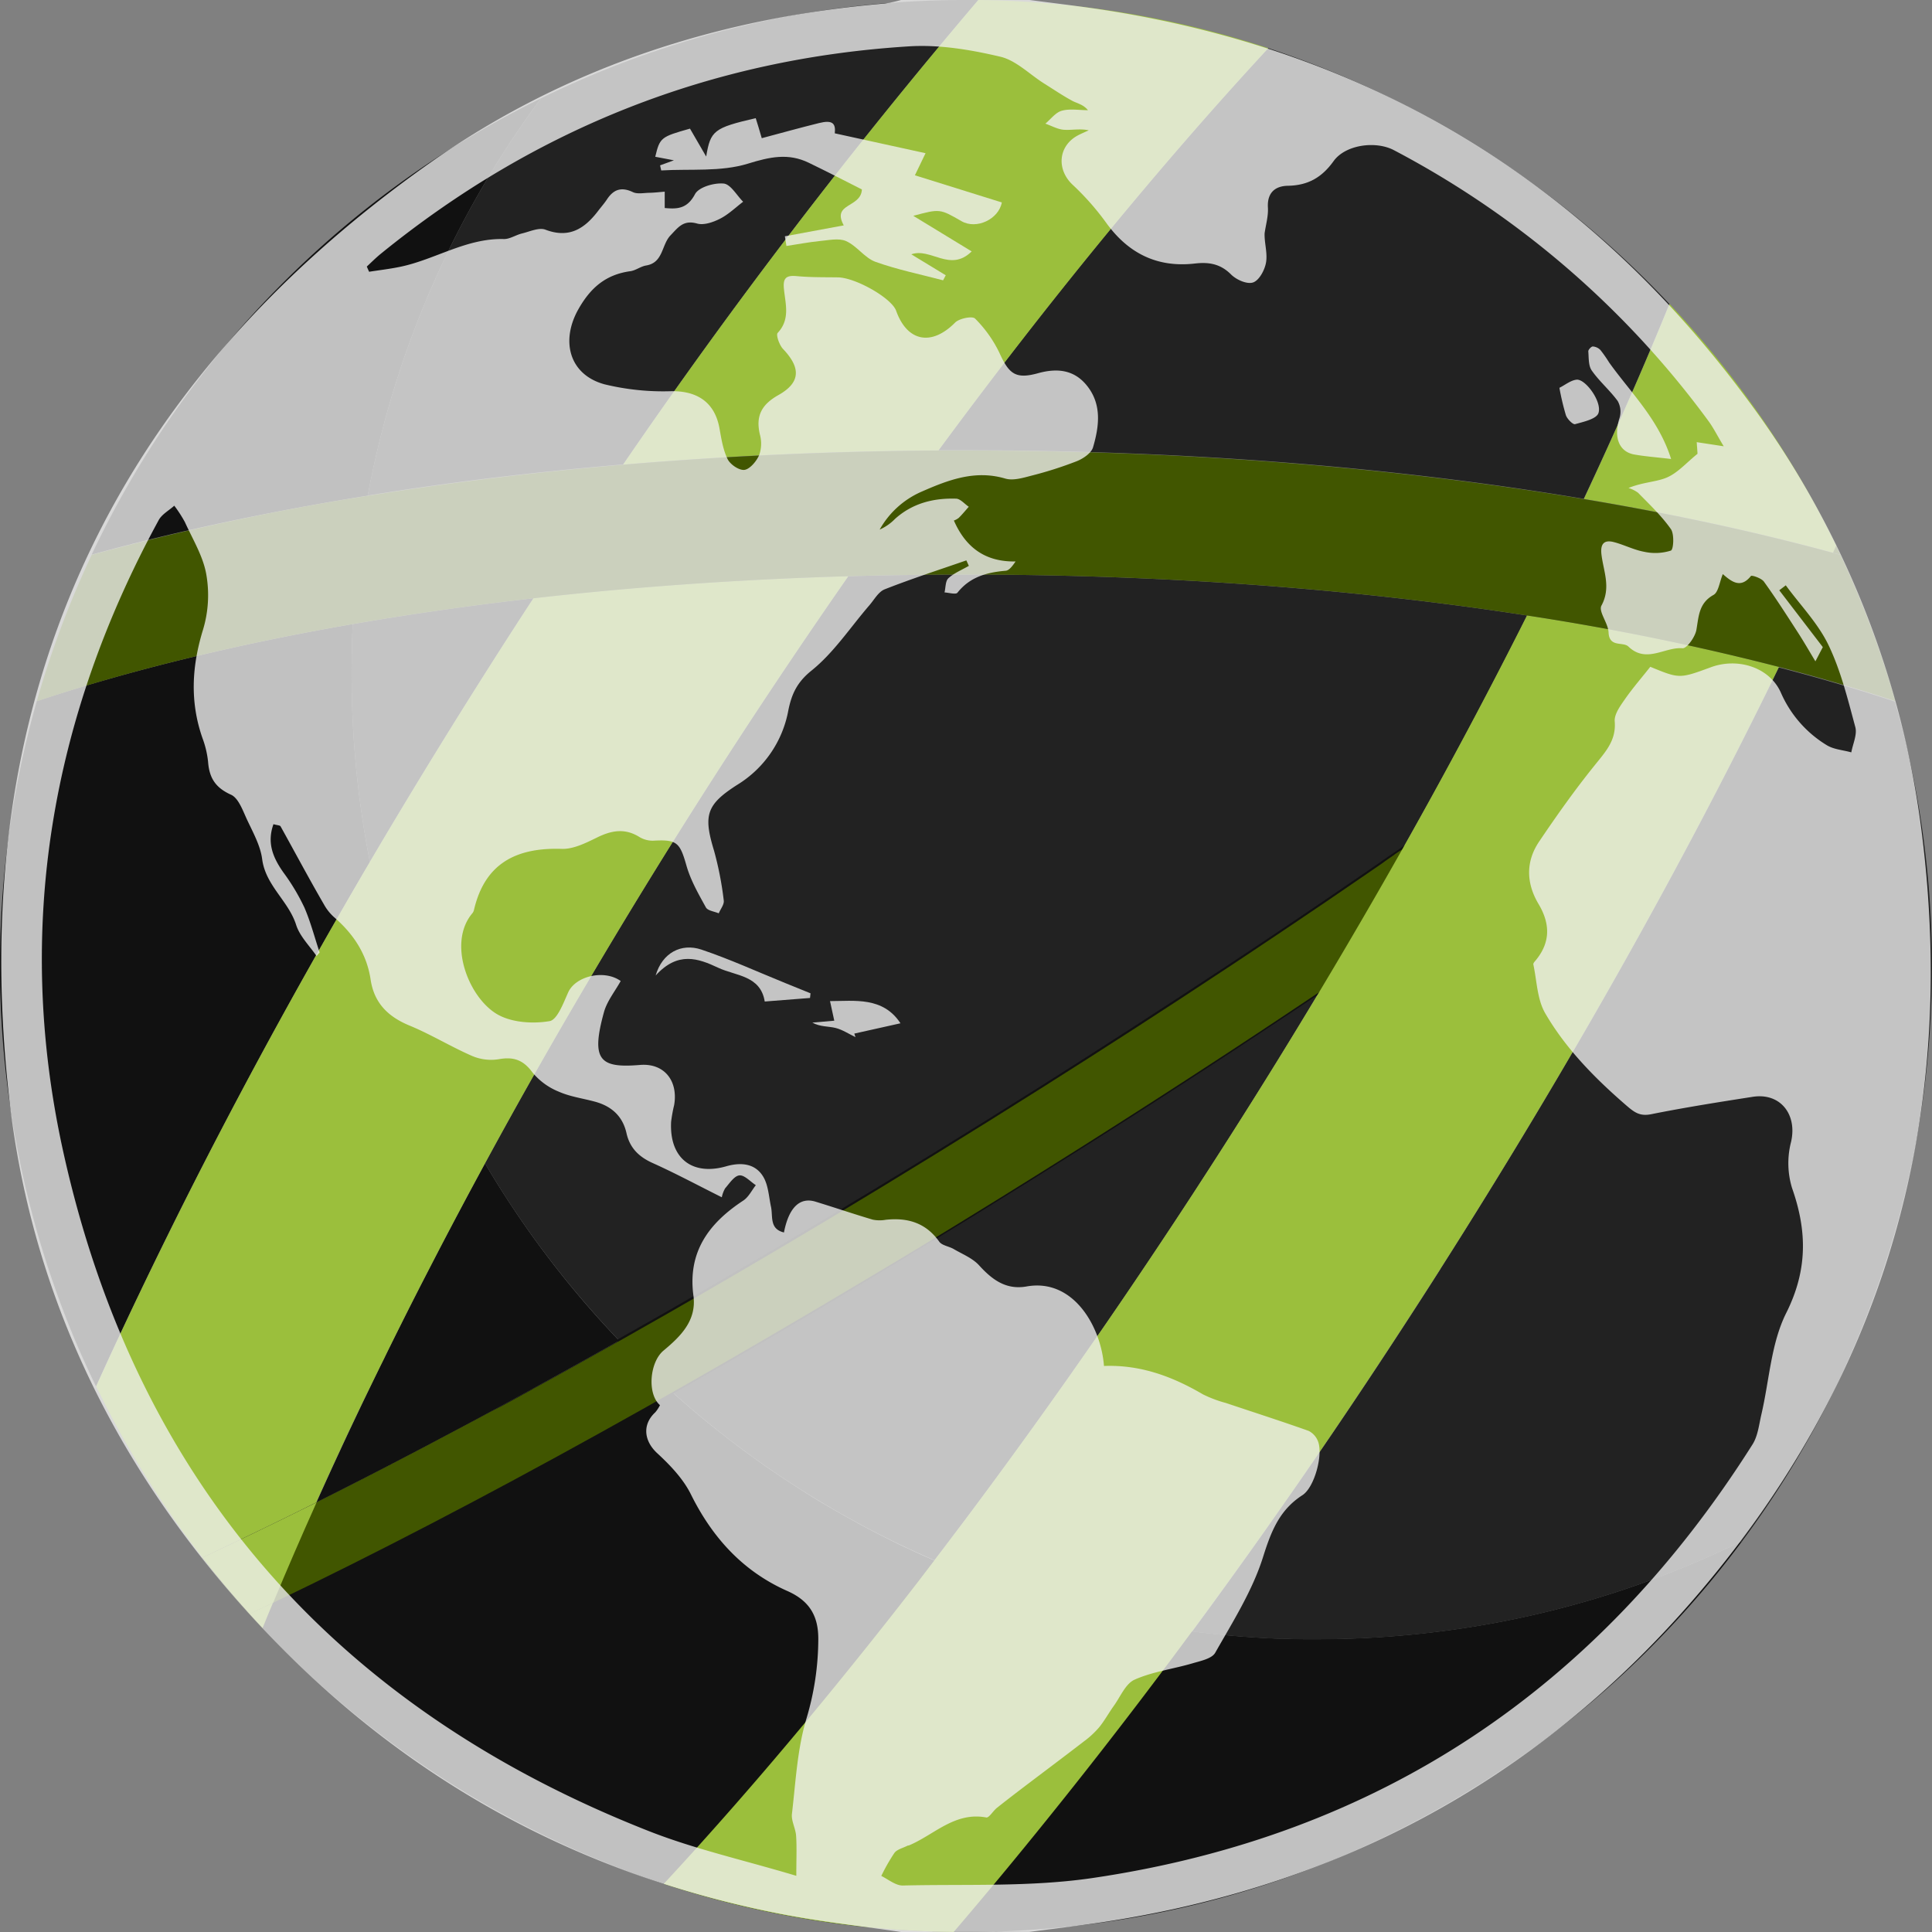 <svg xmlns="http://www.w3.org/2000/svg" viewBox="0 0 544 544"><rect x="0" y="0" width="544" height="544" fill="#808080" stroke="none"/><defs><style>.cls-1{fill:#111;}.cls-2,.cls-3{fill:#222;}.cls-3{stroke:#111;stroke-miterlimit:10;}.cls-4{fill:#415600;}.cls-5{fill:#9bbf3c;}.cls-6{opacity:0.78;}.cls-7{fill:#f2f2f2;}</style></defs><g id="Layer_2" data-name="Layer 2"><g id="Layer_1-2" data-name="Layer 1"><path class="cls-1" d="M104.15,242.7q-7,11.91-13.72,23.77C74.81,294,60.33,321.24,47.16,347.91q-8,16.23-15.4,32.15-2.4,5.18-4.72,10.31-3.16-6.53-6-13.24c-.16-.36-.31-.73-.46-1.1A273.2,273.2,0,0,1,10.36,197.41l1.4-.46c26.18-8.57,55.67-15.69,87.55-21.22Q99,182.59,99,189.54A273,273,0,0,0,104.15,242.7Z"/><path class="cls-1" d="M152.35,27.67A271.8,271.8,0,0,0,125.8,71.6q-4.08,8.45-7.57,17.22c-.26.63-.51,1.26-.75,1.9h0a269.94,269.94,0,0,0-13.93,48.84Q85.44,142.47,68.28,146q-22.14,4.56-42.47,10.17A273.07,273.07,0,0,1,152.35,27.67Z"/><path class="cls-1" d="M174.35,377.5c-30,16.92-58.7,32.26-85.24,45.52,13.79-30.77,29.73-62.81,47.45-95.44A271.75,271.75,0,0,0,174.35,377.5Z"/><path class="cls-1" d="M490.6,433.88a273.52,273.52,0,0,1-88,76.78h0a269.73,269.73,0,0,1-81.9,29A273.9,273.9,0,0,1,272,544c-1.16,0-2.32,0-3.47,0A271,271,0,0,1,73.94,458.42q-1.86-2-3.68-4-6.95-7.67-13.3-15.87l7.36-3.46,6.06-2.9q6.39-3.07,13-6.33L89.11,423l.8-.4,4.2-2.11c3-1.5,6-3,9-4.58l3.08-1.58,1.1-.56q11.63-6,23.7-12.46l3.37-1.81h0l3.58-1.93,3.24-1.75,4.13-2.24.66-.36.65-.36h0l.71-.39,1.66-.91,1.73-.95h0l.06,0,1.93-1.06,3.42-1.88,3.43-1.9,7.34-4.09,7.4-4.15q7.22,7.54,15,14.51c.75.67,1.51,1.35,2.27,2l2.29,2c1.84,1.59,3.7,3.14,5.59,4.67q1.91,1.56,3.85,3.07t3.68,2.84l.51.39c1.21.91,2.43,1.82,3.67,2.71s2.57,1.86,3.87,2.77l.51.36c1,.71,2.05,1.42,3.09,2.11.43.3.86.59,1.3.87.88.6,1.77,1.19,2.66,1.77l1.29.84.27.17c1,.66,2.07,1.31,3.11,2l.57.35c1.3.81,2.6,1.61,3.92,2.39,1,.59,2,1.17,3,1.75s2,1.15,3,1.71l3,1.67c1.61.89,3.24,1.75,4.87,2.6s3.35,1.72,5,2.55c.79.4,1.58.78,2.38,1.17s1.66.8,2.5,1.18q3.75,1.77,7.58,3.42a270.06,270.06,0,0,0,72.58,19.95l.41.05c1.31.17,2.62.33,3.93.47s2.9.32,4.36.46c1.29.13,2.58.24,3.88.35l.6.05c1,.08,1.93.15,2.9.21l1.66.11.94.06,2.42.14,1.14.05c1.21.06,2.43.11,3.65.15l1.3,0c1.39,0,2.79.07,4.19.09l3.87,0a273.26,273.26,0,0,0,33.8-2.09A269.33,269.33,0,0,0,490.6,433.88Z"/><path class="cls-2" d="M99.31,175.73c16.38-2.85,33.38-5.28,50.9-7.27q-6,9.15-11.9,18.45-17.76,27.9-34.16,55.79A273,273,0,0,1,99,189.54Q99,182.6,99.31,175.73Z"/><path class="cls-2" d="M275.48,0a1572.94,1572.94,0,0,0-100,130.77c-24.85,2.11-48.93,5-71.93,8.76A270.74,270.74,0,0,1,152.35,27.67,270.85,270.85,0,0,1,272,0Q273.74,0,275.48,0Z"/><path class="cls-2" d="M272,161.78c55.63,0,109.31,4,158,11.53-10.83,21.57-22.54,43.54-35.05,65.71-.76.54-1.53,1.07-2.3,1.6l-2.32,1.61-1.38,1q-3,2.08-6.06,4.16t-6.11,4.18c-2,1.39-4.09,2.79-6.15,4.18l-6.2,4.19-5.74,3.86-8.42,5.62-4.71,3.12c-16.93,11.21-34.31,22.45-52,33.62C257.71,328.77,222.1,350.22,188,369.76q-6.85,3.92-13.63,7.74-4.53-4.74-8.82-9.69a270.66,270.66,0,0,1-29-40.23c18.45-34,38.85-68.59,60.81-103.08,13.57-21.32,27.44-42.13,41.48-62.25Q255.29,161.79,272,161.78Z"/><path class="cls-2" d="M470.06,85.58c-7.25,17.79-15.31,36.13-24.11,54.88-53.3-9-112.56-13.68-173.95-13.68-2.58,0-5.17,0-7.74,0,30.93-42,62.31-80.26,92.84-113.23A272.06,272.06,0,0,1,470.06,85.58Z"/><path class="cls-2" d="M371.54,279.2q-12.07,20.13-24.91,40.3c-27,42.42-55.16,82.78-83.5,119.83A271.87,271.87,0,0,1,189.33,392c36.89-20.93,75.67-44.19,114.92-69q19.92-12.6,39.25-25.24l3.85-2.52q8.07-5.29,16-10.59Q367.47,281.93,371.54,279.2Z"/><path class="cls-2" d="M544,272a272.8,272.8,0,0,1-7.65,64.33,269.71,269.71,0,0,1-13.41,40.79c-1.7,4-3.48,8-5.37,12a271,271,0,0,1-27,44.8,269.33,269.33,0,0,1-85.84,25.57,273.26,273.26,0,0,1-33.8,2.09l-3.87,0c-1.4,0-2.8-.05-4.19-.09l-1.3,0c-1.22,0-2.44-.09-3.65-.15l-1.14-.05-2.42-.14-.94-.06-1.66-.11c-1-.06-1.93-.13-2.9-.21l-.6-.05c-1.3-.11-2.59-.22-3.88-.35-1.46-.14-2.91-.29-4.36-.46s-2.62-.3-3.93-.47l-.41-.05q20-27.11,39.63-56,6.32-9.3,12.57-18.76t12.45-19.07q2.65-4.12,5.3-8.28l0-.05c36.38-57.15,68.6-114.55,95.22-169.3q16.33,4.26,31.33,9.16l1.39.46A271.55,271.55,0,0,1,544,272Z"/><path class="cls-3" d="M392.62,240.62l2.3-1.59q-11.26,20-23.38,40.17-4.07,2.73-8.18,5.46-7.94,5.29-16,10.59l-3.85,2.52Q324.21,310.4,304.25,323c-39.25,24.81-78,48.07-114.92,69q-7.76-7-15-14.51c38.22-21.56,78.56-45.69,119.21-71.39,17.66-11.17,35-22.41,52-33.62l4.71-3.12,8.42-5.62,5.74-3.86,6.2-4.19c2.06-1.39,4.11-2.79,6.15-4.18s4.09-2.78,6.11-4.18,4.05-2.77,6.06-4.16l1.38-1Z"/><path class="cls-4" d="M517,153.63l-.9,2,2.12.58C517.78,155.33,517.37,154.48,517,153.63Zm-124.34,87-2.32,1.61-1.38,1q-3,2.08-6.06,4.16t-6.11,4.18c-2,1.39-4.09,2.79-6.15,4.18l-6.2,4.19-5.74,3.86-8.42,5.62-4.71,3.12c-16.93,11.21-34.31,22.45-52,33.62-20.17,12.75-40.26,25.11-60.05,37-1.42.86-2.83,1.7-4.25,2.54q-20.91,12.5-41.28,24.15-6.85,3.92-13.63,7.74l-7.4,4.15-7.34,4.09-3.43,1.9-3.42,1.88-1.93,1.06-.06,0-1.74,1-1.66.91-.71.39h0l-.65.36-.66.36-4.13,2.24L138,397.59l-3.58,1.93h0L131,401.33q-12.06,6.45-23.7,12.46l-1.1.56-3.08,1.58c-3,1.55-6,3.08-9,4.58l-4.2,2.11-.8.4-5.74,2.86q-6.6,3.25-13,6.33l-6.06,2.9L57,438.57q6.34,8.19,13.3,15.87l6.61-3.14c28.29-13.55,59.43-29.75,92.34-48q5.86-3.26,11.8-6.59l8.32-4.7q17.17-9.75,34.84-20.14,7.37-4.32,14.78-8.75l7-4.16,3-1.79c3.32-2,6.65-4,10-6q22.51-13.67,45.39-28.13,19.92-12.6,39.25-25.24l3.85-2.52q8.07-5.29,16-10.59,4.11-2.73,8.18-5.46,12.1-20.15,23.38-40.17h0C394.16,239.56,393.39,240.09,392.62,240.62Z"/><path class="cls-5" d="M83.37,425.88q-6.6,3.25-13,6.33l-6.06,2.9L57,438.57q6.34,8.19,13.3,15.87l6.61-3.14q5.8-13.94,12.24-28.28Z"/><path class="cls-5" d="M76.87,451.3c-1,2.38-2,4.76-2.93,7.12q-1.86-2-3.68-4Z"/><path class="cls-5" d="M500.91,187.79c-26.62,54.75-58.84,112.15-95.22,169.3q-2.65,4.19-5.33,8.33-12.37,19.21-25,37.83-19.59,28.88-39.63,56Q315.48,486.69,295.07,512q-13.27,16.49-26.54,32a271.37,271.37,0,0,1-81.64-13.55q20-21.56,40.3-46,6.3-7.57,12.6-15.4,9.39-11.61,18.76-23.74c1.53-2,3.05-4,4.58-6,1.77-2.32,3.55-4.65,5.31-7q3.24-4.27,6.46-8.6l4.14-5.59q3.79-5.14,7.58-10.37,3.17-4.35,6.32-8.76,1.57-2.19,3.15-4.41l3.15-4.44q1.58-2.22,3.14-4.46,4.71-6.7,9.4-13.52,6.62-9.63,13.18-19.46l3.18-4.78q3.33-5,6.64-10.08,1.61-2.44,3.19-4.91,4.35-6.69,8.66-13.46,12.83-20.14,24.91-40.3T394.92,239h0c12.51-22.17,24.22-44.14,35.05-65.71A718.23,718.23,0,0,1,500.91,187.79Z"/><path class="cls-5" d="M517,153.63l-.9,2c-21.82-5.93-45.32-11-70.11-15.15,8.8-18.75,16.86-37.09,24.11-54.88q1.86,2,3.68,4,6.94,7.66,13.3,15.87a270.77,270.77,0,0,1,27.71,43.75Q515.88,151.4,517,153.63Z"/><path class="cls-5" d="M238.85,162.25c-14,20.12-27.91,40.93-41.48,62.25q-16.47,25.86-31.71,51.73h0Q150.43,302,136.56,327.58q-2.35,4.34-4.67,8.66c-.08.16-.17.32-.26.48L130,339.79q-3.24,6.09-6.39,12.14l-3,5.81L118.41,362l-2.48,4.87q-1.62,3.21-3.21,6.4-1.32,2.63-2.61,5.25c-.68,1.37-1.35,2.73-2,4.1-.33.66-.65,1.33-1,2h0q-2.51,5.14-5,10.24c-1.12,2.35-2.24,4.69-3.33,7a1.09,1.09,0,0,0-.08.15q-1.65,3.49-3.26,7c-.89,1.92-1.78,3.84-2.65,5.75-1.26,2.76-2.5,5.5-3.73,8.24l-5.74,2.86q-6.6,3.25-13,6.33l-6.06,2.9L57,438.57a270.77,270.77,0,0,1-27.71-43.75q-1.12-2.22-2.21-4.45,2.33-5.13,4.72-10.31,7.36-15.9,15.4-32.15C60.33,321.24,74.81,294,90.43,266.47q6.72-11.85,13.72-23.77,16.38-27.82,34.16-55.79,5.91-9.28,11.9-18.45C178.6,165.22,208.33,163.13,238.85,162.25Z"/><path class="cls-5" d="M357.1,13.58c-30.53,33-61.91,71.26-92.84,113.23-30.32.19-60.07,1.55-88.79,4A1572.94,1572.94,0,0,1,275.48,0,271.19,271.19,0,0,1,357.1,13.58Z"/><path class="cls-4" d="M533.63,197.41l-1.39-.46q-15-4.9-31.33-9.16A718.23,718.23,0,0,0,430,173.31c-48.66-7.55-102.34-11.53-158-11.53q-16.71,0-33.15.47c-30.52.88-60.25,3-88.64,6.21-17.52,2-34.52,4.42-50.9,7.27C67.43,181.26,37.94,188.38,11.76,197l-1.4.46a270.19,270.19,0,0,1,15.45-41.22,728.93,728.93,0,0,1,77.73-16.63c23-3.71,47.08-6.65,71.93-8.76,28.72-2.44,58.47-3.8,88.79-4,2.57,0,5.16,0,7.74,0,61.39,0,120.65,4.73,174,13.68,24.79,4.15,48.29,9.22,70.11,15.15l2.12.58q2.75,5.82,5.21,11.78A266.57,266.57,0,0,1,533.63,197.41Z"/><g id="_6xTWNt" data-name="6xTWNt" class="cls-6"><path class="cls-7" d="M253.73,544c-11.34-1.68-22.77-2.93-34-5.12-61.23-11.94-112.28-41.78-153.27-88.62-35.55-40.64-58-87.88-63.93-141.5C-9.76,198.21,30.12,110.12,120.94,45.94c38.21-27,81.6-41,128.22-44.95a34.71,34.71,0,0,0,4.57-1h36.12c7.67,1,15.37,1.9,23,3.13,74.15,12,133.63,48.32,178.46,108.42a256.94,256.94,0,0,1,49.9,123.64C551.3,316.68,530.12,389.3,476,451.34c-44.33,50.81-100.54,80.48-167.28,90.16-6.27.91-12.57,1.65-18.86,2.47Zm57.12-159.38c10.34-.39,19.34,3,27.88,8a34.56,34.56,0,0,0,6.44,2.42c7.77,2.61,15.59,5.11,23.31,7.86a5.49,5.49,0,0,1,2.66,3c1.42,3.76-1,12.89-4.41,15.1-6.57,4.24-8.86,10.34-11.15,17.61-3,9.41-8.48,18.06-13.4,26.75-.95,1.69-4.15,2.32-6.44,3-5.41,1.59-11.16,2.32-16.25,4.58-2.55,1.12-4,4.79-5.86,7.37-1.44,2-2.61,4.18-4.16,6.08a25.45,25.45,0,0,1-4.24,3.92c-5.81,4.48-11.69,8.87-17.53,13.31-2.34,1.78-4.67,3.58-7,5.43-1.08.87-2.23,2.86-3,2.7-8.85-1.65-14.63,4.86-21.7,7.84-.16.07-.37.05-.52.13-1.24.64-2.86,1-3.63,2a53.64,53.64,0,0,0-3.7,6.49c2,1,4.08,2.75,6.09,2.7,17.83-.43,35.91.47,53.46-2.12,80.61-11.9,142.3-53.35,185.77-122.09,1.5-2.37,1.82-5.55,2.48-8.4,2.25-9.59,2.7-20,7-28.59,6.05-12.08,5.91-23.1,1.63-35.23a24,24,0,0,1-.29-12.85c1.85-7.73-2.91-14-10.74-12.8-9.56,1.49-19.13,3-28.61,4.9-3.1.62-4.63-.42-6.85-2.33-8.89-7.67-17.13-16-23-26.09-2.27-3.92-2.35-9.12-3.34-13.75-.08-.37.48-.92.81-1.33,4.09-5.08,3.88-10.27.64-15.71-3.47-5.84-3.63-11.92.18-17.56,4.94-7.32,10.05-14.55,15.59-21.41,3-3.77,6.15-7,5.69-12.41-.16-2,1.5-4.28,2.78-6.13,2.19-3.16,4.74-6.09,7.24-9.26,8.21,3.38,8.21,3.38,17.08.12,7.48-2.75,16.41-.07,19.65,7.08a32.53,32.53,0,0,0,13,14.9c2,1.2,4.56,1.34,6.87,2,.43-2.39,1.7-5,1.13-7.12-2.12-7.84-4.08-15.89-7.58-23.15-2.94-6.1-7.94-11.22-12-16.77l-1.83,1.4,12.26,16c-.77,1.47-1.44,2.78-2.09,4-1.71-2.83-3.26-5.54-4.95-8.15-3.11-4.81-6.19-9.64-9.54-14.28-.71-1-3.43-1.89-3.67-1.59-2.88,3.62-5.44,1.61-7.91-.54-.94,2.26-1.21,5.07-2.61,5.86-4.16,2.32-4.15,6-4.83,9.85-.35,2-2.7,5.27-3.9,5.17-5-.43-10.18,4.38-15.23-.47-1.53-1.47-5.41.37-5.6-4-.11-2.6-2.91-5.91-2-7.55,2.74-5.07.57-9.64,0-14.38-.34-2.86.62-4.22,3.45-3.5s5.67,2.21,8.6,2.74a14.48,14.48,0,0,0,7.5-.34c.75-.29,1-4.62,0-6.05-2.63-3.73-6-6.92-9.24-10.23a9.3,9.3,0,0,0-2.69-1.35c4.26-1.72,7.91-1.66,10.92-3s5.39-4.11,8.5-6.62c0-.37-.11-1.67-.22-3.28l7.6,1.16c-1.81-3-2.88-5.18-4.28-7.09a259.45,259.45,0,0,0-88.57-76.28c-5.11-2.7-13.65-1.58-17,3.08s-7.25,6.84-12.89,6.94c-3.56.07-5.85,1.94-5.6,6.15.14,2.38-.59,4.82-.93,7.23-.1,2.61.83,5.46.42,8.1-.33,2.13-1.88,5.08-3.61,5.72s-4.79-.75-6.27-2.24c-3-3-6.24-3.52-10.16-3.07-10.67,1.23-18.86-2.9-25.09-11.61A73.9,73.9,0,0,0,302,52c-4.65-4.39-4-11.12,1.74-14,.92-.47,1.88-.87,2.82-1.3-2.48-.55-4.76,0-7-.16-1.77-.13-3.48-1.12-5.21-1.72,1.52-1.27,2.88-3.16,4.62-3.64,2.3-.63,4.9-.15,7.37-.15-1.34-1.65-3-1.89-4.43-2.65-2.74-1.48-5.32-3.25-8-4.92-4.09-2.59-7.87-6.5-12.32-7.51C273.3,14,264.48,12.52,256,13.05c-55.76,3.46-105.34,23.13-148.72,58.36-1.41,1.14-2.69,2.43-4,3.65l.65,1.46c3-.47,6-.81,9-1.45,9.78-2.1,18.51-8.06,29-7.76,1.66,0,3.32-1.15,5-1.56,2.21-.53,4.82-1.77,6.65-1.08,6.68,2.54,11-.27,14.82-5.26.84-1.11,1.78-2.16,2.54-3.32,1.86-2.8,4.07-3.51,7.25-2,1.27.61,3,.23,4.57.2s2.94-.21,4.41-.32v4.6c3.47.32,6.3.28,8.52-3.89,1.06-2,5.37-3.24,8.05-3,2,.18,3.68,3.31,5.51,5.12-2.14,1.62-4.12,3.57-6.48,4.77-1.95,1-4.59,1.91-6.49,1.37-3.85-1.1-5.33,1.09-7.49,3.34-2.54,2.64-2,7.68-6.84,8.47-1.54.25-2.94,1.4-4.47,1.61-6.85.94-11.16,4.59-14.61,10.69-5.09,9-2.56,18.5,7.42,21.18a70,70,0,0,0,18.8,1.92c7.39-.08,12.23,3.26,13.51,10.53.52,2.93,1,6,2.29,8.62.76,1.52,3.28,3.22,4.76,3s3.32-2.37,4.08-4.09a9.51,9.51,0,0,0,.27-5.72c-1.29-5.27.35-8.54,5.2-11.26,6.29-3.54,6.3-7.71,1.25-13-1-1.08-2-3.91-1.49-4.48,3.65-3.89,2.15-8.29,1.76-12.55-.28-3,.76-3.72,3.61-3.45,3.84.36,7.72.3,11.59.35,5,.07,15.14,5.84,16.41,9.41,3.13,8.75,10,10,16.6,3.32,1.18-1.18,4.86-1.91,5.62-1.13a35,35,0,0,1,6.88,9.69c2.68,5.91,4.53,7.45,10.88,5.69,5.52-1.52,10.29-.92,13.87,3.67,4.12,5.27,3.29,11.38,1.59,17.2-.48,1.64-2.78,3.2-4.6,3.92a108.34,108.34,0,0,1-12.88,4.1c-2.35.62-5.08,1.42-7.24.78-8.56-2.53-16.17.45-23.6,3.71a24.91,24.91,0,0,0-11.76,10.66,13.83,13.83,0,0,0,4.31-3c4.88-4.4,10.8-5.91,17.17-5.71,1.22,0,2.41,1.48,3.61,2.28-.93,1.05-1.82,2.15-2.82,3.13a4.8,4.8,0,0,1-1.37.75c3.28,7.49,8.73,11.68,17.37,11.52-1,1.48-1.87,2.54-2.79,2.62-5.29.45-10.06,1.73-13.58,6.18-.46.57-2.39,0-3.64-.08.34-1.36.23-3.21,1.1-4,1.62-1.48,3.8-2.35,5.75-3.48-.23-.51-.46-1-.7-1.54-7.69,2.67-15.46,5.18-23,8.15-1.76.69-2.95,2.93-4.33,4.52-5.37,6.22-10,13.33-16.31,18.39-4.13,3.33-5.6,6.73-6.51,11.29A31.11,31.11,0,0,1,207.56,221c-8.67,5.56-9.56,8.54-6.5,18.55a93.61,93.61,0,0,1,2.73,14c.16,1.12-.91,2.41-1.41,3.62-1.24-.53-3.1-.73-3.62-1.67-2.09-3.79-4.31-7.66-5.48-11.79-1.83-6.44-2.65-7.37-9.19-7a7.26,7.26,0,0,1-4-1c-4.11-2.59-7.91-1.9-12,.12-3.11,1.52-6.63,3.3-9.92,3.19-12.81-.41-21.71,4.07-24.74,17.32a2.35,2.35,0,0,1-.52.92c-7.09,8.6-.63,24.34,7.61,28.61,4,2.09,9.66,2.43,14.23,1.65,2.17-.37,3.88-5.1,5.24-8.1,2.08-4.61,10.16-6.52,14.78-3.19-1.61,2.91-3.85,5.65-4.71,8.76-3.74,13.55-1.18,15.82,10.14,14.87,6.85-.57,10.8,4.5,9.62,11.3a42.19,42.19,0,0,0-.85,4.68c-.55,10.21,5.84,15.33,15.51,12.56,4.05-1.16,8.12-.89,10.42,2.92,1.45,2.41,1.58,5.64,2.2,8.52.57,2.69-.5,6.2,3.64,7.19,1.36-7,4.44-10,8.83-8.69,5.39,1.65,10.74,3.47,16.14,5.07a9.62,9.62,0,0,0,3.67.05c6.14-.67,11.3.82,15.08,6.15.78,1.1,2.73,1.31,4.06,2.08,2.46,1.44,5.33,2.57,7.17,4.6,3.68,4.05,7.58,6.95,13.33,5.95C302.23,359.84,310,373.53,310.85,384.59ZM90,268.2l-.86,1c-2-2.9-4.73-5.56-5.75-8.76-2.14-6.76-8.6-11.07-9.57-18.53-.5-3.81-2.56-7.48-4.24-11.07-1.21-2.58-2.41-6.13-4.56-7.08-4.43-2-6.09-4.8-6.43-9.25A26.85,26.85,0,0,0,57,207.81c-3.58-10.28-3-20.32.22-30.69a33.71,33.71,0,0,0,.85-15.47c-.9-5.07-3.82-9.81-6-14.62a36,36,0,0,0-3-4.64c-1.47,1.33-3.45,2.39-4.35,4C14.29,202.17,4.15,261.61,17.64,323.53,38,416.78,94,480.74,182.81,515.63c12.89,5.06,26.58,8.11,41.41,12.55,0-4.9.16-8.1-.06-11.27-.14-2.09-1.41-4.21-1.17-6.19,1.06-9,1.49-18.2,4.07-26.76a78.31,78.31,0,0,0,3.35-22.35c.05-6.62-2.5-10.88-8.72-13.63-12.47-5.52-21.1-15-27.15-27.21-2.16-4.37-5.84-8.22-9.49-11.59s-4.34-8-.53-11.52a9.92,9.92,0,0,0,1.31-2c-3.7-3.27-2.86-12.17,1-15.37,4.8-4,9.36-8.44,8.42-15.47-1.66-12.37,4.39-20.44,14.08-26.8,1.48-1,2.35-2.85,3.49-4.31-1.55-1-3.2-2.9-4.64-2.75s-2.79,2.25-4,3.64a8.11,8.11,0,0,0-.94,2.52c-6.69-3.34-13-6.73-19.53-9.67-3.87-1.75-6.38-4.25-7.31-8.39-1.08-4.81-4.24-7.6-8.88-8.86-3.41-.93-7-1.4-10.19-2.82a18.6,18.6,0,0,1-7.39-5.39c-2.59-3.55-5.33-4.5-9.52-3.74a13.63,13.63,0,0,1-7.46-.91c-6-2.61-11.59-6.07-17.61-8.55s-10-6.3-11-13c-1.07-7.16-4.82-12.8-10.22-17.48a13.72,13.72,0,0,1-2.9-3.62C87,247.4,83.07,240,79,232.68c-.17-.31-.94-.3-2-.61-1.89,5.26-.13,9.45,2.82,13.62a58.81,58.81,0,0,1,5.9,9.87C87.47,259.62,88.6,264,90,268.2Z"/><path class="cls-7" d="M237.58,63.46c-3.47-6.33,4.85-4.89,5.11-10.11-4.56-2.3-9.72-5-14.94-7.51-5.78-2.82-11-1.66-17.19.25-7.6,2.34-16.21,1.42-24.38,1.9l-.32-1.43,3.9-1.42-5.26-1c1.3-5.41,1.57-5.61,9.78-7.92l4.56,7.86c1.21-7.31,2.17-8.08,13.95-10.81.47,1.56,1,3.14,1.7,5.64,5.48-1.46,10.76-2.93,16.09-4.25,3.76-.94,4.79,0,4.47,2.88l25.56,5.6c-1.05,2.19-2,4.12-3,6.22L282.09,57c-.88,4.73-7.15,7.71-11.37,5.27-6.08-3.51-6.08-3.51-13.56-1.5L273.6,70.79c-6.08,6-11.53-1.14-17,.82l9.7,5.9-.75,1.42c-6.37-1.68-12.88-3-19.05-5.21-3.06-1.11-5.24-4.51-8.28-5.84-2.09-.92-5-.21-7.48,0-3.12.32-6.2.91-9.3,1.38L221,66.53Z"/><path class="cls-7" d="M470.54,129.24c-4.21-.5-7.34-.72-10.4-1.27-4.37-.8-5.82-5-4.13-10.24a6.16,6.16,0,0,0-.5-4.8c-2.18-3-5.15-5.51-7.29-8.57-1-1.38-.84-3.6-1-5.45,0-.45.84-1.37,1.28-1.35a3.29,3.29,0,0,1,2.14,1,37.49,37.49,0,0,1,2.44,3.49C459.17,110.6,467,118,470.54,129.24Z"/><path class="cls-7" d="M228.08,281l-12.75,1c-1.19-7.37-8.15-7.18-13.13-9.52-5.59-2.62-11.31-4.71-17.59,2.2,1.88-6.43,7.23-9.18,12.86-7.31,8,2.69,15.78,6.25,23.65,9.44l7.1,2.88C228.17,280.11,228.13,280.56,228.08,281Z"/><path class="cls-7" d="M233.71,281.88c6.91,0,14.9-1.29,19.84,6.25l-13,2.9.33,1c-1.88-.9-3.68-2.12-5.66-2.6s-4.3-.28-6.49-1.49l6.18-.54Z"/><path class="cls-7" d="M439.09,109.2c1.6-.8,3.15-2.1,4.82-2.29,2.52-.27,7.28,6.28,6.16,9.43-.58,1.64-4.18,2.43-6.56,3.09-.62.17-2.21-1.43-2.59-2.5A70.82,70.82,0,0,1,439.09,109.2Z"/></g></g></g></svg>